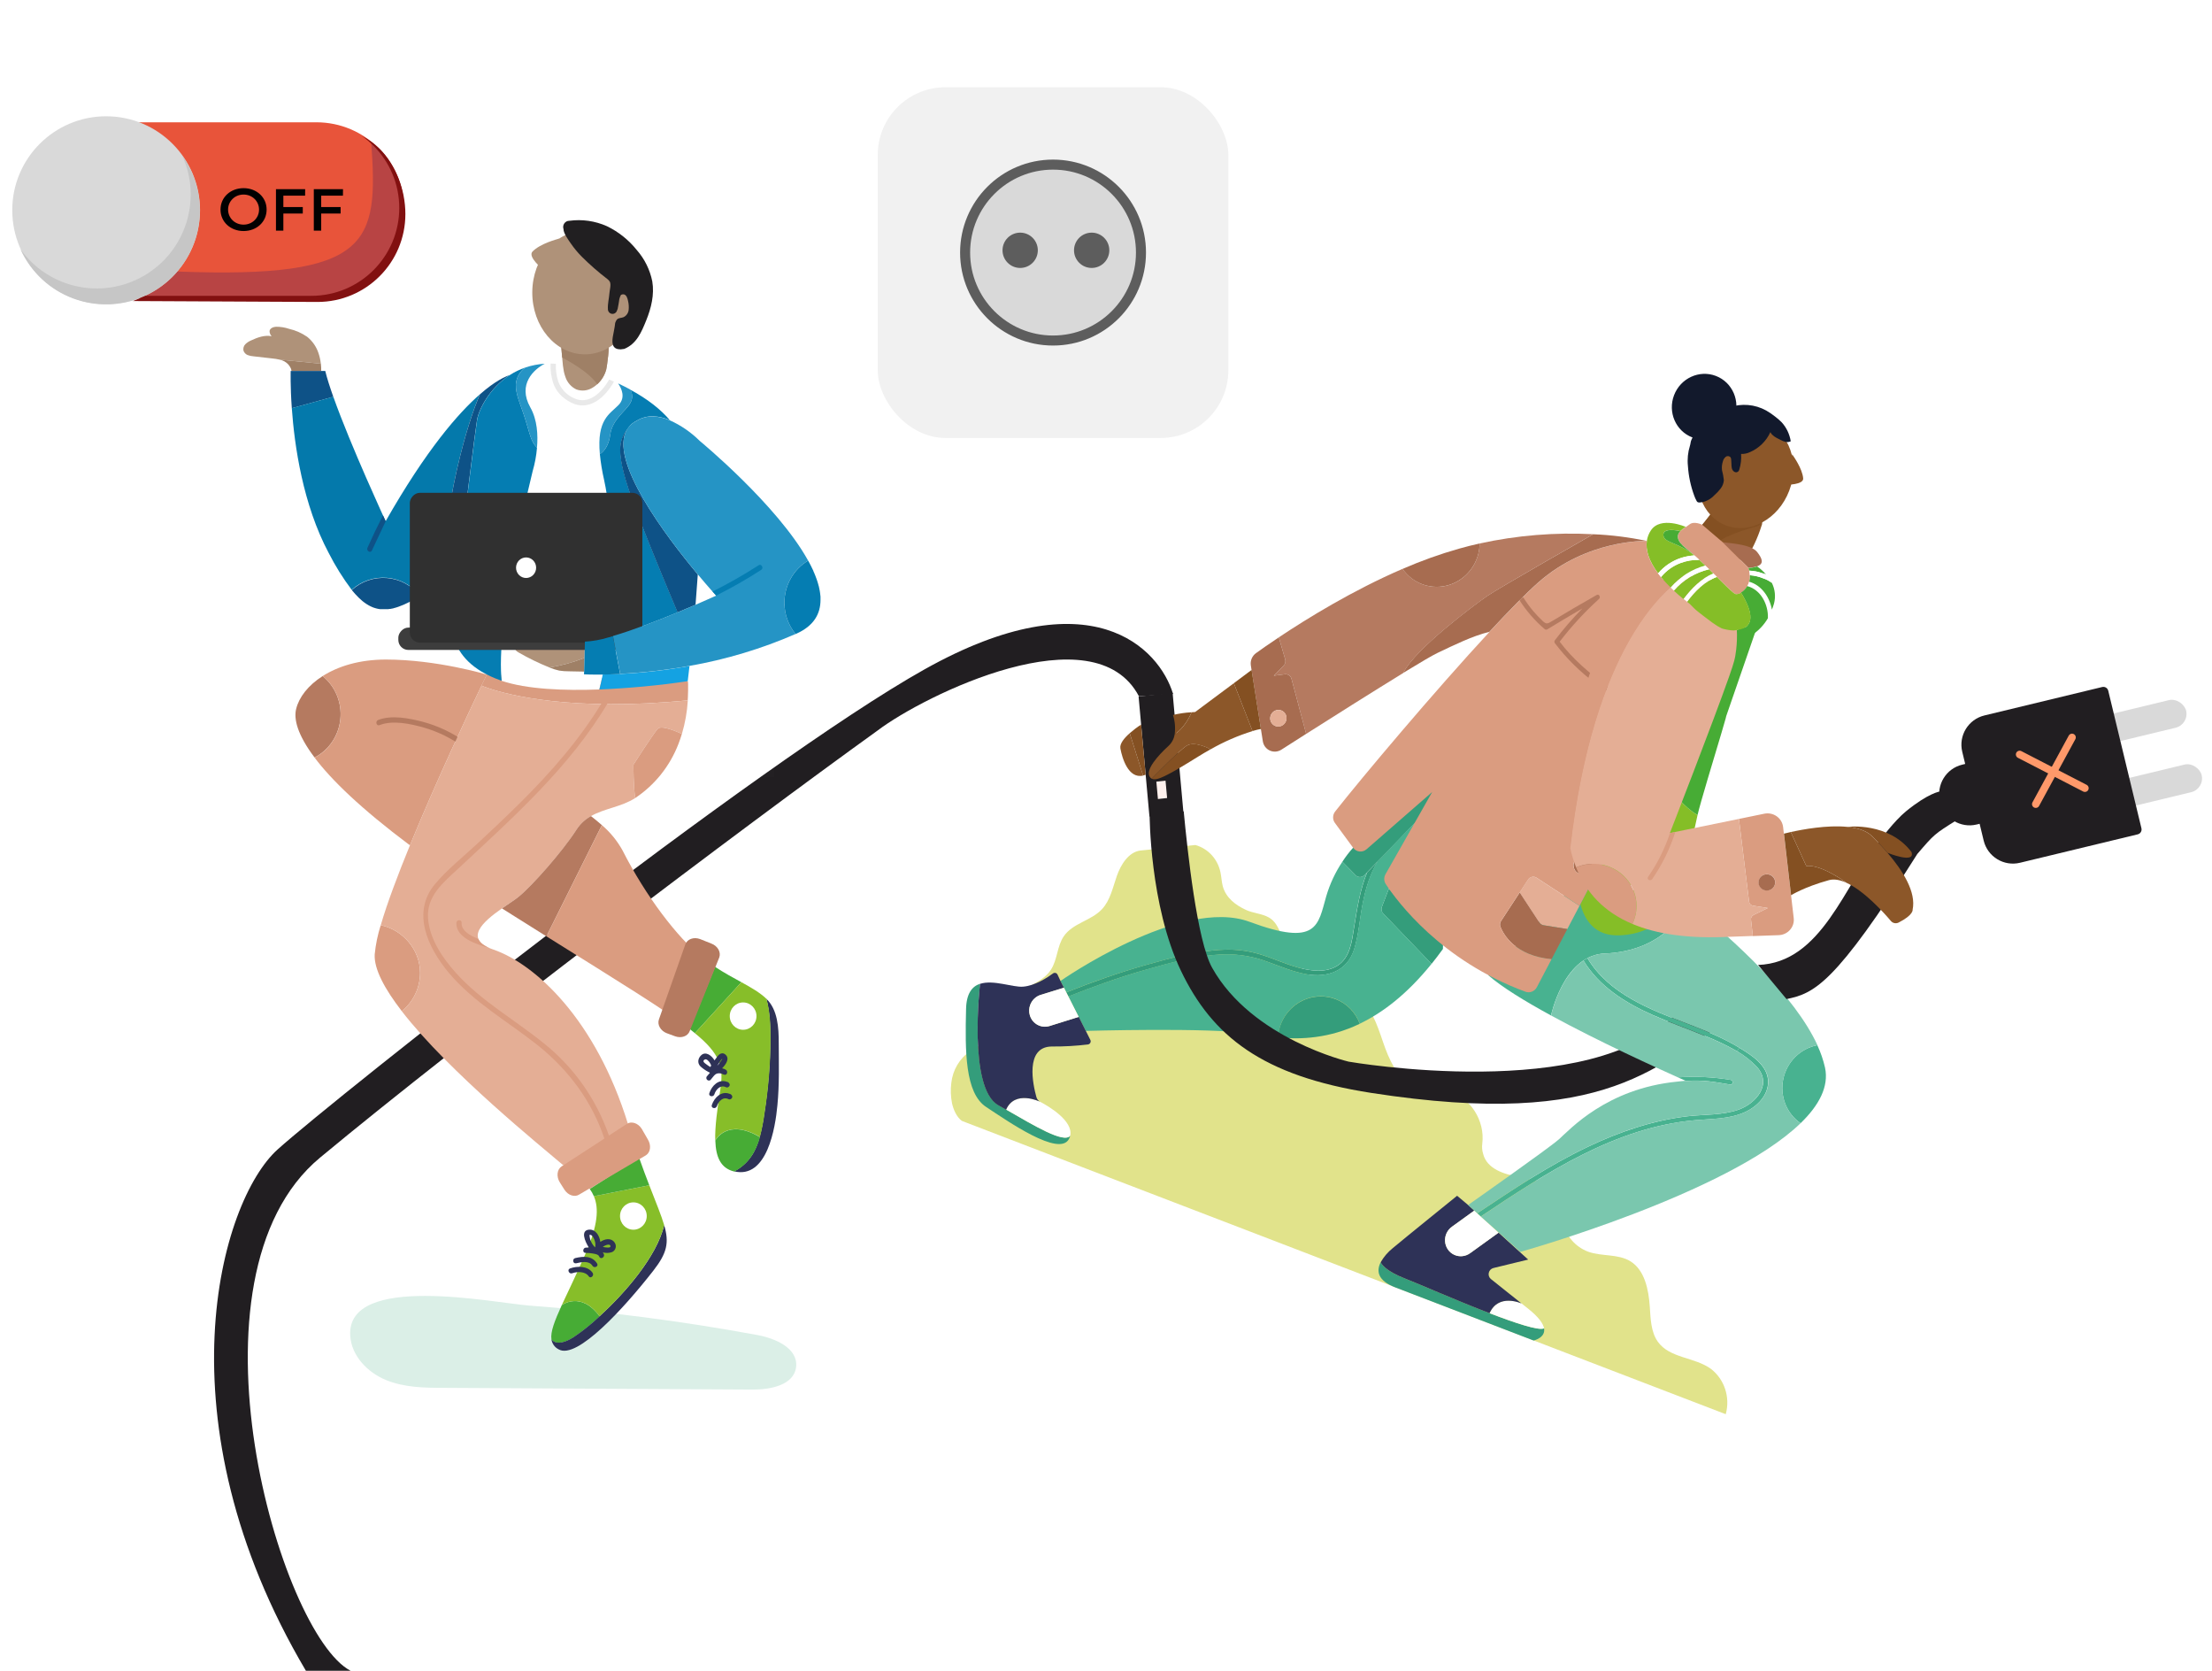 <svg width="882" height="666" viewBox="0 0 882 666" fill="none" xmlns="http://www.w3.org/2000/svg">
<g filter="url(#filter0_d_2961_81)">
<rect x="349.981" y="30.777" width="139.805" height="139.805" rx="27" fill="#F1F1F1"/>
</g>
<circle cx="419.885" cy="100.68" r="35.062" fill="#D9D9D9" stroke="#5D5D5D" stroke-width="4"/>
<circle cx="435.287" cy="99.771" r="7.037" transform="rotate(89.766 435.287 99.771)" fill="#5D5D5D"/>
<circle cx="406.778" cy="99.771" r="7.037" transform="rotate(89.766 406.778 99.771)" fill="#5D5D5D"/>
<path d="M454.653 339.037C450.021 339.686 446.94 344.556 445.324 349.161C443.707 353.767 442.708 358.867 439.419 362.386C435.092 367.056 427.722 367.946 424.14 373.253C421.466 377.194 421.647 382.562 419.036 386.548C416.139 391.044 410.646 392.623 406.25 395.552C402.047 398.39 398.837 402.519 397.096 407.323C396.328 409.456 395.83 411.753 394.493 413.554C392.592 416.139 389.427 417.227 386.808 419C382.624 421.908 379.887 426.526 379.328 431.621C378.983 434.33 379.073 437.071 379.595 439.738C380.159 442.319 381.41 445.216 383.509 446.797L688.118 563.725C689.963 556.972 687.614 549.817 682.179 545.633C675.657 540.92 665.754 541.466 661.031 534.83C658.269 530.95 658.153 525.701 657.824 520.823C657.354 513.92 655.75 506.26 650.111 502.774C645.214 499.747 638.765 500.897 633.323 498.973C628.15 497.061 624.312 492.614 623.112 487.142C622.388 483.766 622.658 479.986 621.167 476.873C618.517 471.332 611.642 470.119 605.713 469.123C599.784 468.128 592.894 465.979 591.38 459.955C590.967 458.636 590.849 457.236 591.035 455.856C592.189 446.694 586.236 437.396 577.784 435.133C573.163 433.886 568.079 434.506 563.665 432.667C557.092 429.876 553.848 422.361 551.467 415.385C549.086 408.408 546.604 400.773 540.597 396.877C537.103 394.616 532.87 393.911 528.971 392.466C523.875 390.497 519.414 387.162 516.057 382.809C513.737 379.704 511.941 376.223 510.742 372.507C509.77 369.779 508.495 367.182 505.978 365.741C503.188 364.144 499.767 364.059 496.856 362.725C492.764 360.865 488.796 357.917 487.546 353.202C487.073 351.41 487.037 349.506 486.634 347.688C485.551 342.452 481.722 338.286 476.662 336.837" fill="#E1E38B"/>
<path d="M683.278 203.324C680.954 206.614 678.406 209.736 675.653 212.666C681.012 218.225 688.447 221.11 695.607 223.817C698.52 219.413 700.804 214.617 702.387 209.574C702.728 208.852 702.729 208.016 702.39 207.304L683.278 203.324Z" fill="#8C5729"/>
<path d="M702.532 207.461L702.452 207.327L683.278 203.324C680.954 206.614 678.406 209.736 675.653 212.666C677.697 214.745 680.01 216.532 682.529 217.981C684.301 216.397 686.278 215.07 688.404 214.039C692.112 212.364 695.952 211.021 699.881 210.027C700.411 209.908 700.919 209.702 701.387 209.418C702.022 208.956 702.438 208.245 702.532 207.461Z" fill="#845022"/>
<path d="M714.585 181.08C715.091 181.842 718.633 186.714 718.986 190.66C719.243 193.279 712.251 193.239 712.251 193.239L714.585 181.08Z" fill="#8C5729"/>
<ellipse cx="18.628" cy="21.868" rx="18.628" ry="21.868" transform="matrix(-0.934 -0.358 -0.358 0.934 721.229 175.248)" fill="#8C5729"/>
<path d="M673.835 177.689C673.02 180.293 672.745 183.033 673.029 185.734C673.295 189.798 674.143 193.79 675.547 197.587C675.805 198.319 676.125 199.026 676.504 199.699C676.591 199.861 676.708 200.003 676.847 200.12C677.038 200.23 677.254 200.292 677.475 200.299C678.302 200.286 679.124 200.13 679.904 199.838C681.321 199.334 682.598 198.483 683.622 197.361C684.527 196.571 685.353 195.691 686.084 194.733C686.826 193.776 687.27 192.618 687.36 191.411C687.221 190.068 686.975 188.74 686.622 187.441C686.471 186.246 686.593 185.028 686.979 183.88C687.147 183.165 687.556 182.529 688.133 182.082C688.746 181.631 689.591 181.742 690.056 182.335C690.203 182.62 690.282 182.937 690.286 183.26C690.337 183.786 690.363 184.322 690.379 184.834C690.369 185.445 690.423 186.054 690.54 186.652C690.675 187.246 691.038 187.757 691.549 188.072C692.078 188.399 692.765 188.301 693.195 187.836C693.343 187.639 693.453 187.415 693.519 187.176C694.137 185.156 694.38 183.043 694.235 180.944C695.443 181.004 696.651 180.758 697.751 180.228C701.347 178.698 704.262 175.851 705.91 172.258C706.132 172.754 706.474 173.184 706.905 173.507C707.326 173.902 707.799 174.237 708.311 174.501C708.887 174.815 709.466 175.12 710.062 175.411C710.671 175.738 711.318 175.986 711.989 176.151C712.675 176.303 713.395 176.216 714.033 175.903C713.583 173.052 712.318 170.412 710.395 168.309C709.566 167.48 708.68 166.711 707.743 166.01C706.634 165.129 705.461 164.333 704.234 163.631C699.735 161.144 694.392 160.695 689.492 162.392C683.041 164.677 677.201 168.973 674.426 175.333C674.079 175.975 674.087 176.98 673.835 177.689Z" fill="#12192C"/>
<ellipse cx="12.83" cy="13.123" rx="12.83" ry="13.123" transform="matrix(-0.934 -0.358 -0.358 0.934 696.173 154.447)" fill="#12192C"/>
<path d="M615.667 529.504C616.346 533.287 611.504 534.351 611.504 534.351L556.349 513.179C549.194 510.432 548.785 506.578 550.523 503.155C550.728 503.647 552.237 506.581 560.449 509.733C565.483 511.666 580.686 518.359 593.933 523.465C604.33 527.445 613.48 530.493 615.667 529.504Z" fill="#349D7B"/>
<path d="M672.868 359.815C672.705 360.238 665.906 379.399 638.811 380.143C623.231 381.743 618.445 404.786 618.445 404.786C607.941 399.06 598.605 393.338 593.332 388.66L642.352 337.246C642.352 337.246 656.262 346.439 672.898 359.868L672.868 359.815Z" fill="#48B290"/>
<path d="M609.21 521.568C613.602 525.041 615.322 527.612 615.667 529.5C613.48 530.489 604.33 527.441 593.963 523.461C597.495 515.522 606.403 519.437 606.695 519.57L609.21 521.568Z" fill="white"/>
<path d="M606.668 519.57C606.368 519.456 597.481 515.486 593.935 523.462C580.681 518.374 565.485 511.663 560.451 509.73C552.266 506.588 550.73 503.644 550.525 503.152C551.757 500.996 553.381 499.095 555.31 497.553C559.67 493.877 580.997 476.646 580.997 476.646L585.396 480.338L587.845 482.559L578.974 488.965C577.076 490.303 576.016 492.564 576.199 494.885C576.381 497.206 577.776 499.23 579.854 500.185C581.931 501.14 584.369 500.878 586.239 499.5L597.533 491.36L609.33 502.085L595.476 505.452C594.562 505.679 593.847 506.412 593.631 507.342C593.415 508.273 593.737 509.239 594.461 509.834C597.076 511.912 601.063 515.126 606.668 519.57Z" fill="#2E3257"/>
<path d="M597.532 491.36L586.238 499.501C584.368 500.879 581.93 501.14 579.852 500.185C577.775 499.23 576.379 497.206 576.197 494.885C576.015 492.564 577.075 490.303 578.972 488.966L587.844 482.559L597.532 491.36Z" fill="white"/>
<path d="M575.433 372.624L575.345 378.271C573.833 380.369 572.322 382.35 570.812 384.215L551.512 364.124C550.847 363.435 550.645 362.408 550.995 361.498L553.76 354.297L575.433 372.624Z" fill="#349D7B"/>
<path d="M672.295 430.887L669.048 429.455C676.085 428.962 683.142 429.301 690.078 430.463C691.238 430.651 691.046 432.519 689.889 432.322C683.067 431.181 679.212 430.413 672.268 430.877" fill="#48B290"/>
<path d="M695.514 443.428C689.346 446.131 682.495 445.96 675.965 446.53C644.219 449.289 616.552 467.463 590.464 484.89L589.055 483.616C603.298 474.108 617.579 464.552 633.039 457.184C645.704 451.129 659.18 446.563 673.082 444.939C679.681 444.187 686.625 444.591 693.017 442.408C700.289 439.932 706.856 432.083 700.396 425.131C698.103 422.745 695.49 420.699 692.632 419.053L693.471 417.629L694.109 418.019C698.639 420.791 704.673 424.697 704.979 430.764C705.281 436.632 700.441 441.271 695.514 443.428Z" fill="#48B290"/>
<path d="M727.696 425.558C729.318 433.09 725.346 440.572 717.956 447.722C712.319 443.86 709.593 436.878 711.057 430.057C712.521 423.236 717.885 417.931 724.628 416.635C725.963 419.484 726.992 422.476 727.696 425.558Z" fill="#48B290"/>
<path d="M543.35 360.269C542.173 366.23 541.793 372.508 539.987 378.343C537.278 387.083 529.365 389.809 521.107 388.384C515.702 387.445 510.666 385.254 505.527 383.436C499.984 381.326 494.082 380.305 488.133 380.426C477.38 380.791 466.496 383.812 456.188 386.754C445.88 389.696 435.911 393.306 426.013 397.231L425.165 395.573C435.626 391.419 446.148 387.682 456.965 384.625C467.014 381.78 477.535 378.94 488.02 378.565C492.704 378.374 497.378 378.941 501.865 380.244C507.227 381.796 512.268 384.237 517.656 385.696C522.626 387.057 528.546 387.893 533.237 384.985C538.435 381.754 539.105 374.957 539.965 369.431C541.16 362.082 542.307 354.57 545.142 347.737L549.348 343.382C546.22 348.532 544.525 354.316 543.35 360.269Z" fill="#349D7B"/>
<path d="M576.357 315.425L575.432 372.628L553.773 354.265L551.009 361.466C550.659 362.376 550.861 363.403 551.526 364.091L570.825 384.182C561.031 396.307 551.332 403.687 542.192 408.058C539.759 401.439 533.538 397.093 526.554 397.135C519.569 397.176 513.269 401.596 510.716 408.245C510.063 409.945 509.676 411.734 509.569 413.548C505.266 413.156 501.441 412.493 498.191 411.989C482.14 409.505 432.958 410.941 432.958 410.941L430.075 405.3L425.964 397.174C435.871 393.251 445.91 389.669 456.132 386.714C466.354 383.76 477.338 380.716 488.077 380.387C494.026 380.265 499.927 381.287 505.471 383.397C510.603 385.233 515.639 387.424 521.051 388.345C529.309 389.77 537.222 387.044 539.931 378.303C541.736 372.469 542.117 366.191 543.294 360.229C544.472 354.268 546.164 348.493 549.257 343.329L576.357 315.425Z" fill="#48B290"/>
<path d="M532.543 398.26C537.008 399.969 540.513 403.547 542.178 408.093C529.969 413.962 518.699 414.386 509.549 413.601C509.868 408.115 512.747 403.077 517.294 400.046C521.841 397.015 527.507 396.358 532.536 398.278L532.543 398.26Z" fill="#349D7B"/>
<path d="M539.929 369.419C539.035 374.932 538.4 381.742 533.202 384.972C528.51 387.881 522.591 387.045 517.62 385.684C512.239 384.207 507.192 381.784 501.83 380.232C497.353 378.937 492.692 378.375 488.019 378.566C477.57 378.955 467.053 381.785 457 384.64C446.148 387.683 435.625 391.421 425.165 395.575L424.217 393.703L422.854 391.021C422.854 391.021 470.977 357.358 498.225 367.446C525.474 377.534 525.49 368.813 528.834 357.207C530.271 352.339 532.434 347.714 535.248 343.496L540.541 348.884C540.999 349.353 541.626 349.612 542.281 349.603C542.936 349.595 543.564 349.318 544.023 348.837L545.107 347.724C542.271 354.558 541.125 362.07 539.929 369.419Z" fill="#48B290"/>
<path d="M483.324 385.776C477.297 375.012 473.499 339.294 471.987 323.422L458.383 324.556C458.383 324.556 458.384 360.834 470.854 386.909C483.324 412.984 503.232 428.914 546.812 435.658C642.043 450.397 660.938 424.321 693.059 403.915H668.118C635.467 440.193 537.742 423.188 537.742 423.188C537.742 423.188 499.196 414.118 483.324 385.776Z" fill="#211E21"/>
<path d="M576.47 308.372L576.358 315.424L544.023 348.838C543.564 349.319 542.936 349.595 542.281 349.604C541.626 349.613 540.999 349.354 540.541 348.885L535.249 343.497C536.522 341.519 537.956 339.651 539.533 337.912L576.47 308.372Z" fill="#349D7B"/>
<path d="M672.794 408.1C679.887 410.823 686.983 413.671 693.505 417.62L692.666 419.043C688.448 416.651 684.066 414.565 679.552 412.801C672.675 409.934 665.613 407.523 658.795 404.503C648.012 399.713 637.606 393.178 631.367 382.861C631.881 382.521 632.399 382.225 632.954 381.911C641.528 396.243 657.99 402.418 672.794 408.1Z" fill="#48B290"/>
<path d="M711.841 427.454C708.981 434.905 711.514 443.301 717.956 447.721C688.737 475.989 606.217 499.009 606.217 499.009L597.615 491.297L590.446 484.93C616.551 467.458 644.218 449.284 676.009 446.512C682.547 445.923 689.391 446.113 695.558 443.409C700.486 441.252 705.326 436.614 705.05 430.755C704.752 424.692 698.696 420.818 694.18 418.01L693.542 417.621C686.985 413.658 679.921 410.833 672.83 408.101C658.027 402.418 641.572 396.226 632.99 381.911C634.825 380.944 636.819 380.339 638.865 380.128C665.951 379.382 672.76 360.224 672.922 359.801C692.46 375.563 715.746 397.184 724.679 416.632C718.865 417.733 713.995 421.838 711.841 427.454Z" fill="#7AC7AE"/>
<path d="M700.378 425.123C706.802 432.061 700.27 439.923 692.999 442.399C686.607 444.583 679.663 444.179 673.063 444.93C659.163 446.524 645.676 451.117 633.02 457.176C617.586 464.554 603.297 474.106 589.037 483.608L587.85 482.543L585.376 480.333C585.376 480.333 617.023 458.13 621.577 454.157C625.906 450.324 640.573 433.925 668.717 431.157C668.956 431.166 672.251 430.686 672.294 430.888C679.201 430.441 683.067 431.181 689.915 432.333C691.072 432.53 691.264 430.662 690.104 430.474C683.168 429.312 676.111 428.973 669.073 429.466C660.713 425.73 637.7 415.285 618.481 404.799C618.481 404.799 621.687 389.37 631.381 382.898C637.62 393.214 648.026 399.75 658.81 404.54C665.628 407.56 672.689 409.971 679.566 412.838C684.08 414.602 688.462 416.688 692.68 419.08C695.512 420.721 698.103 422.754 700.378 425.123Z" fill="#7AC7AE"/>
<path d="M426.732 452.731C426.635 453.156 426.478 453.565 426.266 453.946C422.487 461.45 401.662 446.805 393.209 441.257C384.757 435.709 384.797 419.004 385.203 402.19C385.355 395.928 387.657 393.166 390.801 392.131C390.801 392.131 385.883 433.694 398.058 440.515L401.183 442.293C412.35 448.687 424.139 455.856 426.732 452.731Z" fill="#349D7B"/>
<path d="M426.732 452.734C424.135 455.868 412.35 448.69 401.182 442.296C404.682 434.283 414.696 439.159 414.696 439.159C418.096 440.929 428.059 446.83 426.732 452.734Z" fill="white"/>
<path d="M434.758 414.513C434.94 414.872 434.938 415.3 434.752 415.662C434.567 416.024 434.222 416.275 433.827 416.335C429.027 416.919 424.201 417.192 419.377 417.15C408.491 417.258 411.945 432.619 413.234 437.256C413.44 438.071 413.969 438.76 414.695 439.159C414.695 439.159 404.682 434.283 401.164 442.341L398.04 440.564C385.865 433.742 390.783 392.18 390.783 392.18C396.087 390.436 403.833 393.616 407.891 393.304C412.717 392.936 417.645 389.674 419.847 388.041C420.146 387.815 420.528 387.737 420.885 387.83C421.242 387.923 421.536 388.176 421.684 388.518L422.867 391.038L424.231 393.72L414.967 396.599C413.075 397.182 411.54 398.617 410.809 400.487C410.292 401.826 410.229 403.296 410.629 404.663C411.615 408.084 415.152 410.006 418.534 408.957L430.133 405.333L434.758 414.513Z" fill="#2E3257"/>
<path d="M424.217 393.705L430.123 405.36L418.523 408.984C415.142 410.033 411.605 408.111 410.619 404.69C410.216 403.314 410.283 401.833 410.809 400.487C411.529 398.601 413.064 397.149 414.963 396.556L424.217 393.705Z" fill="white"/>
<path d="M629.783 361.101L624.945 370.336L615.432 368.812C614.774 368.697 614.192 368.317 613.817 367.758L605.931 355.736L609.26 350.641C610.007 349.485 611.522 349.144 612.653 349.878L629.783 361.101Z" fill="#E4AE95"/>
<path d="M624.944 370.336L618.706 382.245L618.665 382.353C604.24 380.999 599.553 372.663 598.269 369.433C597.974 368.677 598.066 367.816 598.516 367.131L605.965 355.749L613.851 367.771C614.226 368.33 614.808 368.71 615.466 368.825L624.944 370.336Z" fill="#A76C50"/>
<path d="M700.648 220.052C697.902 216.55 687.292 216.464 686.837 216.072L696.58 225.782L697.163 226.367C698.333 226.31 699.493 226.099 700.615 225.74C703.427 224.754 702.752 222.75 700.648 220.052Z" fill="#A76C50"/>
<path d="M697.191 226.399L696.608 225.813L686.865 216.104L678.76 209.202C678.76 209.202 675.47 207.516 673.59 209.097C673.147 209.445 672.686 209.768 672.209 210.065C671.419 210.533 670.685 211.093 670.023 211.735C668.584 213.248 668.207 215.438 672.51 218.804C673.582 219.639 674.709 220.598 675.862 221.619L676.134 221.858C676.386 222.068 676.632 222.297 676.883 222.538C676.997 222.582 677.077 222.716 677.174 222.805C682.633 227.813 688.348 233.942 690.964 236.071C691.312 236.396 691.717 236.653 692.158 236.829C692.904 236.871 693.647 236.658 694.268 236.224C696.395 234.944 698.893 231.699 697.191 226.399Z" fill="#DA9C80"/>
<path d="M670.212 353.765C667.517 361.891 661.477 372.1 645.97 372.83C635.913 373.328 631.81 366.682 630.171 360.403L635.77 349.735C646.288 355.415 658.575 356.852 670.212 353.765V353.765Z" fill="#85BE27"/>
<path d="M671.499 349.043C671.317 349.861 671.092 350.736 670.829 351.657C659.33 355.031 647.06 353.75 636.606 348.084L639.447 342.657C644.593 345.666 650.621 346.43 656.605 346.517C661.859 346.695 667.126 346.328 672.323 345.424C672.004 346.861 671.717 348.135 671.499 349.043Z" fill="#85BE27"/>
<path d="M673.866 338.509C673.476 340.291 673.108 341.957 672.761 343.466C667.49 344.458 662.136 344.855 656.797 344.65C651.051 344.572 645.261 343.899 640.324 341.002L643.191 335.534C652.852 339.606 663.531 340.642 673.866 338.509Z" fill="#85BE27"/>
<path d="M676.876 324.887C676.027 328.754 675.127 332.808 674.313 336.534C664.141 338.778 653.585 337.848 644.035 333.865L660.043 303.315C660.043 303.315 665.924 318.379 676.876 324.887Z" fill="#85BE27"/>
<path d="M706.521 242.998C706.088 244.187 705.552 245.336 704.92 246.432C705.158 240.998 702.091 235.018 696.709 233.624C697.038 233.068 697.288 232.468 697.453 231.844C702.338 233.244 705.585 237.939 706.521 242.998Z" fill="white"/>
<path d="M706.521 243C705.611 237.952 702.356 233.253 697.478 231.886C697.714 231.048 697.819 230.178 697.79 229.31C699.63 229.44 701.433 229.863 703.134 230.567C704.346 230.962 705.481 231.561 706.492 232.341C707.774 234.878 708.082 237.821 707.359 240.606C707.122 241.418 706.842 242.217 706.521 243Z" fill="#47AC35"/>
<path d="M704.919 246.437C703.405 249.053 701.315 251.282 698.816 252.945C697.67 251.906 696.667 250.994 695.81 250.252C696.086 250.007 696.348 249.746 696.596 249.521C698.233 247.888 699.219 244.476 694.177 236.199C695.218 235.579 696.084 234.693 696.688 233.631C702.094 235.014 705.157 241.003 704.919 246.437Z" fill="#47AC35"/>
<path d="M644.061 333.872C653.611 337.855 664.167 338.785 674.34 336.541C674.182 337.213 674.041 337.872 673.894 338.518C663.559 340.65 652.88 339.614 643.218 335.542L644.061 333.872Z" fill="white"/>
<path d="M702.727 228.524C701.041 227.909 699.268 227.559 697.47 227.487C697.398 227.15 697.294 226.789 697.181 226.426C698.351 226.369 699.511 226.158 700.633 225.799C701.953 226.704 703.148 227.785 704.186 229.012C703.733 228.796 703.242 228.629 702.727 228.524Z" fill="#47AC35"/>
<path d="M697.494 227.453C699.292 227.525 701.065 227.875 702.751 228.49C703.252 228.631 703.743 228.799 704.219 228.981C705.092 229.993 705.836 231.114 706.431 232.319C705.42 231.54 704.285 230.94 703.073 230.545C701.372 229.842 699.568 229.418 697.729 229.289C697.704 228.67 697.626 228.056 697.494 227.453H697.494Z" fill="white"/>
<path d="M670.212 353.764C658.575 356.851 646.288 355.414 635.77 349.734L636.624 348.089C647.077 353.755 659.348 355.037 670.847 351.663C670.651 352.331 670.429 353.041 670.212 353.764Z" fill="white"/>
<path d="M672.323 345.426C667.126 346.33 661.86 346.696 656.606 346.519C650.586 346.418 644.597 345.658 639.447 342.659L640.325 341.002C645.26 343.93 651.069 344.579 656.798 344.651C662.137 344.856 667.491 344.459 672.762 343.467C672.61 344.152 672.469 344.81 672.323 345.426Z" fill="white"/>
<path d="M675.587 221.389C673.854 221.507 672.136 221.825 670.468 222.336C666.857 223.471 663.622 225.621 661.14 228.537C657.312 223.411 656.149 219.102 656.654 215.629C656.867 214.125 657.419 212.686 658.267 211.425C662.152 205.594 672.173 210.029 672.173 210.029C671.383 210.497 670.649 211.058 669.987 211.7C669.987 211.7 662.973 209.978 663.24 213.334C663.483 216.464 669.147 216.097 675.587 221.389Z" fill="#85BE27"/>
<path d="M672.475 218.791C673.548 219.626 674.674 220.586 675.827 221.606C669.315 216.081 663.486 216.508 663.242 213.357C662.975 210.001 669.988 211.722 669.988 211.722C668.542 213.254 668.173 215.425 672.475 218.791Z" fill="#47AC35"/>
<path d="M680.696 307.462C699.05 252.446 678.914 315.629 676.875 324.885C665.923 318.378 660.069 303.324 660.069 303.324L679.903 253.11C684.516 258.402 694.789 246.523 700.249 250.905L680.696 307.462Z" fill="#47AC35"/>
<path d="M633.679 342.219C633.323 341.849 632.892 341.564 632.415 341.382C630.539 340.662 628.42 341.634 627.684 343.553C626.947 345.472 627.871 347.611 629.747 348.331L630.002 348.429C631.598 348.9 633.32 348.206 634.187 346.743C635.053 345.281 634.843 343.422 633.676 342.228L633.679 342.219Z" fill="#A76C50"/>
<path d="M665.649 292.68L665.559 292.914C665.037 292.301 664.524 291.691 664.041 291.082L665.649 292.68Z" fill="#DA9C80"/>
<path d="M663.971 291.108C651.066 275.114 651.04 262.318 655.11 253.004C655.414 252.212 655.82 251.47 656.22 250.745C656.22 250.745 642.766 265.039 658.558 300.184C659.025 301.231 659.518 302.288 660.034 303.364L665.498 292.944C665.011 292.292 664.498 291.682 663.971 291.108Z" fill="#B57A60"/>
<path d="M652.16 301.515C654.035 302.235 654.959 304.372 654.224 306.291C653.49 308.209 651.374 309.183 649.498 308.466C647.622 307.75 646.694 305.614 647.425 303.695C647.777 302.771 648.474 302.021 649.363 301.613C650.251 301.204 651.257 301.169 652.16 301.515V301.515Z" fill="#A76C50"/>
<path d="M645.173 322.814C644.765 321.024 643.127 319.825 641.319 319.993C639.511 320.162 638.075 321.646 637.94 323.487C637.806 325.328 639.013 326.973 640.78 327.357C642.548 327.741 644.346 326.75 645.012 325.024C645.286 324.318 645.343 323.547 645.173 322.814Z" fill="#A76C50"/>
<path fill-rule="evenodd" clip-rule="evenodd" d="M656.256 250.708C656.256 250.708 642.802 265.001 658.594 300.147C658.716 300.408 658.836 300.668 658.956 300.927C659.322 301.72 659.685 302.507 660.084 303.29L630.168 360.364L629.797 361.068L612.687 349.873C611.556 349.139 610.04 349.48 609.294 350.636L605.965 355.731L598.515 367.114C598.066 367.798 597.973 368.659 598.268 369.415C599.553 372.645 604.239 380.981 618.664 382.336L612.799 393.511C611.928 395.175 609.993 395.949 608.266 395.324C574.572 382.927 557.114 359.329 552.558 352.416C551.785 351.244 551.741 349.717 552.444 348.478L571.058 315.716L544.894 338.526C544.116 339.204 543.102 339.528 542.093 339.423C541.083 339.317 540.168 338.79 539.564 337.968L532.271 328.031C531.277 326.679 531.321 324.8 532.378 323.466C542.811 310.202 571.859 275.672 593.906 251.881C601.718 243.447 608.659 236.361 613.575 232.052C632.853 215.153 655.711 215.627 656.636 215.646L656.638 215.646C655.785 221.577 659.768 229.985 673.696 240.681C667.999 240.24 662.412 241.668 658.633 246.91C657.758 248.121 656.964 249.39 656.256 250.708ZM629.715 348.316L629.97 348.414L629.974 348.405C631.569 348.875 633.292 348.181 634.158 346.719C635.024 345.256 634.814 343.397 633.647 342.203C633.291 341.834 632.86 341.548 632.383 341.367C630.506 340.646 628.388 341.618 627.652 343.537C626.915 345.456 627.839 347.596 629.715 348.316ZM642.523 327.284C641.086 327.672 639.575 327.143 638.696 325.945C637.818 324.746 637.747 323.116 638.516 321.818C639.286 320.519 640.744 319.811 642.206 320.025C643.669 320.238 644.846 321.331 645.186 322.791C645.634 324.758 644.452 326.752 642.523 327.284ZM647.188 305.087C647.215 306.588 648.129 307.911 649.504 308.439L649.493 308.466C650.397 308.816 651.407 308.781 652.296 308.37C653.186 307.959 653.883 307.206 654.231 306.278C654.775 304.873 654.437 303.286 653.375 302.258C652.313 301.231 650.737 300.964 649.383 301.584C648.028 302.203 647.162 303.586 647.188 305.087Z" fill="#DA9C80"/>
<path d="M605.917 239.313C608.682 243.621 612.056 247.488 615.931 250.79C616.206 251.007 616.577 251.05 616.898 250.903C621.558 248.057 626.248 245.265 630.968 242.526C627.034 246.514 623.361 250.759 619.972 255.232C619.729 255.577 619.732 256.038 619.979 256.371C624.605 262.456 630.051 267.845 636.159 272.383C639.275 274.788 642.383 277.055 645.523 279.345C647.103 280.489 648.679 281.644 650.251 282.812C650.683 283.133 652.021 283.936 653.127 284.763C652.884 283.844 652.664 282.943 652.476 282.066C652.056 281.791 651.668 281.539 651.346 281.301C647.812 278.643 644.207 276.092 640.657 273.449C633.74 268.294 627.111 262.755 621.891 255.783C626.608 249.632 631.864 243.927 637.593 238.738C638.333 238.072 637.618 236.62 636.65 237.168C630.629 240.578 624.655 244.075 618.728 247.66C617.082 248.66 616.576 248.899 615.149 247.567C613.804 246.307 612.53 244.97 611.335 243.562C609.864 241.814 608.521 239.959 607.316 238.012C606.807 238.415 606.366 238.855 605.917 239.313Z" fill="#B57A60"/>
<path d="M656.593 215.625C655.712 215.607 632.827 215.116 613.53 232.031C608.614 236.34 601.673 243.426 593.861 251.86C587.181 253.479 579.792 257.128 573.224 260.246C571.139 261.232 566.035 264.241 559.518 268.225C564.199 258.661 588.284 240.796 593.025 237.545C597.767 234.294 635.263 212.952 635.263 212.952C642.441 213.251 649.575 214.145 656.593 215.625Z" fill="#A76C50"/>
<path d="M635.263 212.949C635.263 212.949 597.777 234.315 593.053 237.573C588.329 240.831 564.232 258.702 559.546 268.253C548.158 275.243 532.498 285.106 520.797 292.543L514.956 270.564C514.642 269.376 513.517 268.615 512.311 268.774L507.914 269.338L511.831 265.316C512.471 264.659 512.71 263.703 512.452 262.828L509.9 254.061C521.165 246.549 539.419 235.296 559.269 226.753C562.812 231.901 568.887 234.601 575.069 233.775C581.251 232.949 586.533 228.731 588.806 222.805C589.564 220.834 589.963 218.743 589.982 216.637C604.879 213.378 620.106 212.138 635.263 212.949Z" fill="#B57A60"/>
<path d="M589.982 216.64C589.934 222.284 587.16 227.585 582.564 230.819C577.967 234.052 572.134 234.804 566.965 232.83C563.849 231.646 561.167 229.537 559.262 226.774C566.582 223.58 574.096 220.885 581.756 218.709C584.529 217.921 587.271 217.232 589.982 216.64Z" fill="#A76C50"/>
<path fill-rule="evenodd" clip-rule="evenodd" d="M520.804 292.53L514.955 270.569C514.642 269.381 513.516 268.62 512.31 268.779L507.913 269.343L511.83 265.321C512.471 264.665 512.71 263.709 512.452 262.833L509.9 254.066C505.91 256.727 502.796 258.92 500.802 260.354C499.253 261.471 498.457 263.381 498.753 265.269L503.533 295.485C503.791 297.123 504.837 298.511 506.323 299.183C507.81 299.855 509.539 299.723 510.933 298.831L520.804 292.53ZM510.907 283.196C512.579 283.838 513.402 285.745 512.745 287.455C512.43 288.276 511.809 288.941 511.018 289.304C510.227 289.667 509.332 289.697 508.529 289.389C506.857 288.747 506.034 286.841 506.69 285.13C507.347 283.42 509.234 282.554 510.907 283.196Z" fill="#A76C50"/>
<path d="M510.902 283.203C512.134 283.663 512.96 284.839 512.992 286.179C513.024 287.519 512.257 288.759 511.049 289.317C509.842 289.875 508.433 289.642 507.484 288.726C506.534 287.81 506.231 286.393 506.716 285.138C507.372 283.444 509.238 282.581 510.902 283.203Z" fill="#E4AE95"/>
<path d="M467.562 276.158L471.89 324.035L458.323 325.509L453.995 277.633L467.562 276.158Z" fill="#211E21"/>
<path d="M464.738 311.176L465.365 318.107L461.702 318.505L461.076 311.574L464.738 311.176Z" fill="#FFF1ED"/>
<path d="M701.006 384.644C726.401 383.737 735.395 352.9 749.755 334.761C749.755 334.761 755.348 327.195 759.958 323.424C769.028 316.007 773.563 315.488 773.563 315.488L780.354 326.825C771.284 332.494 771.284 332.494 764.482 340.43C731.605 392.58 723.302 395.981 712.343 398.249L701.006 384.644Z" fill="#211E21"/>
<path fill-rule="evenodd" clip-rule="evenodd" d="M713.744 370.651C714.885 369.356 715.419 367.653 715.217 365.957L710.977 329.637C710.777 327.932 709.854 326.388 708.431 325.382C707.009 324.377 705.219 324.003 703.499 324.352L693.374 326.432C693.374 326.441 696.629 353.06 697.421 359.437C697.516 360.25 698.155 360.899 698.981 361.024L704.899 361.95L699.207 364.723C698.489 365.069 698.076 365.824 698.182 366.599L698.912 373.129L709.213 372.769C710.959 372.714 712.602 371.946 713.744 370.651ZM707.847 351.592C707.909 353.377 706.48 354.876 704.655 354.939C703.778 354.97 702.926 354.659 702.285 354.074C701.644 353.49 701.267 352.68 701.237 351.823C701.174 350.039 702.604 348.54 704.429 348.476C706.254 348.413 707.785 349.808 707.847 351.592Z" fill="#DA9C80"/>
<path d="M652.503 360.601C652.594 363.254 652.041 365.892 650.89 368.298C639.474 363.509 632.381 355.739 628.455 345.792C633.672 343.561 639.677 343.998 644.491 346.959C649.306 349.92 652.305 355.021 652.502 360.582L652.503 360.601Z" fill="#DA9C80"/>
<path d="M707.808 351.596C707.87 352.914 707.108 354.138 705.883 354.692C704.657 355.247 703.212 355.02 702.227 354.12C701.242 353.219 700.915 351.824 701.398 350.592C701.882 349.359 703.08 348.535 704.429 348.507C706.229 348.465 707.731 349.838 707.808 351.596Z" fill="#A76C50"/>
<path d="M690.123 373.399L698.911 373.092L698.182 366.562C698.094 365.8 698.504 365.065 699.208 364.725L704.9 361.951L698.982 361.025C698.156 360.9 697.517 360.251 697.422 359.438C696.63 353.061 693.375 326.442 693.375 326.433L665.843 332.063C665.843 332.063 683.162 287.615 689.419 269.795C689.927 268.334 690.375 267.054 690.723 265.976C691.071 264.898 691.375 263.916 691.518 263.326C691.662 262.736 691.77 262.251 691.893 261.624C692.029 260.837 692.163 259.955 692.274 259.008C692.838 254.149 692.838 247.527 690.893 241.831C689.073 236.415 685.575 231.83 679.273 230.399C677.817 230.067 676.339 229.832 674.849 229.695C674.026 229.611 673.185 229.565 672.336 229.557C672.336 229.557 661.168 234.936 649.509 255.52C640.259 271.879 630.724 297.766 626.134 338.176C626.707 340.757 627.482 343.291 628.453 345.754C635.02 342.934 642.681 344.391 647.676 349.41C652.671 354.429 653.952 361.956 650.89 368.298C660.614 372.392 673.444 374.284 690.123 373.399Z" fill="#E4AE95"/>
<path d="M658.786 350.44C662.777 344.642 665.884 338.309 668.009 331.639L665.892 332.071C663.814 338.272 660.867 344.162 657.135 349.573C656.465 350.558 658.116 351.416 658.786 350.44Z" fill="#DA9C80"/>
<path d="M649.462 255.577C661.121 234.993 672.289 229.613 672.289 229.613C662.126 229.506 650.358 234.529 640.677 252.658L639.787 254.792L639.536 254.801C636.468 261.116 633.969 267.679 632.069 274.418C631.305 277.048 630.569 279.828 629.861 282.758C624.942 303.248 622.571 322.631 626.01 338.235C630.677 297.822 640.259 271.906 649.462 255.577Z" fill="#DA9C80"/>
<path d="M762.17 339.614C763.896 344.534 752.631 339.947 752.631 339.947C750.618 337.565 748.477 335.375 746.456 333.314C744.227 331.09 740.619 330 736.533 329.595C737.071 329.529 753.09 327.687 762.17 339.614Z" fill="#845022"/>
<path d="M714.165 356.855L711.32 332.306C711.32 332.306 712.343 332.035 714.038 331.664L720.222 345.192C726.188 344.483 735.884 351.644 736.19 351.86C733.74 350.747 731.311 350.266 729.237 350.848C719.404 353.559 714.165 356.855 714.165 356.855Z" fill="#845022"/>
<path d="M757.045 367.745C756 368.269 754.725 368.016 753.975 367.135C751.046 363.672 743.338 355.112 736.201 351.871C735.913 351.655 726.199 344.495 720.232 345.203L714.038 331.666C718.701 330.626 728.516 328.802 736.523 329.598C740.608 330.003 744.216 331.094 746.445 333.317C748.446 335.342 750.588 337.568 752.62 339.95C758.816 347.185 764.109 355.641 762.626 362.635C762.636 362.635 763.026 364.697 757.045 367.745Z" fill="#8C5729"/>
<path d="M696.651 249.534C695.392 250.809 692.317 251.259 691.238 251.311C690.158 251.363 686.826 250.729 686.297 250.371C685.625 249.937 684.965 250.001 679.165 245.478C675.482 242.607 676.484 243.423 673.707 240.675L672.68 239.878C675.891 235.616 679.639 231.746 684.558 229.978C687.225 232.633 689.527 234.922 690.925 236.068C691.273 236.393 691.678 236.649 692.119 236.825C692.867 236.866 693.611 236.65 694.232 236.212C699.289 244.453 698.296 247.868 696.651 249.534Z" fill="#85BE27"/>
<path d="M683.122 228.534L684.588 229.975C679.662 231.761 675.914 235.631 672.71 239.875L671.277 238.715C674.495 234.435 678.284 230.561 683.122 228.534Z" fill="white"/>
<path d="M681.478 226.922L683.104 228.579C678.285 230.612 674.478 234.48 671.226 238.768C669.848 237.65 668.585 236.546 667.441 235.476C671.123 231.187 676.043 228.189 681.478 226.922V226.922Z" fill="#85BE27"/>
<path d="M679.918 225.417L681.479 226.925C676.05 228.177 671.131 231.156 667.441 235.427C666.978 235.002 666.533 234.583 666.109 234.162C669.781 229.935 674.586 226.892 679.918 225.417Z" fill="white"/>
<path d="M677.555 223.176C678.346 223.903 679.127 224.657 679.917 225.414C674.585 226.89 669.78 229.933 666.108 234.16C664.763 232.856 663.488 231.477 662.291 230.03C664.381 227.48 667.097 225.538 670.156 224.405C672.532 223.528 675.042 223.111 677.555 223.176Z" fill="#85BE27"/>
<path d="M676.847 222.525C676.961 222.569 677.041 222.703 677.138 222.792L677.555 223.179C675.042 223.114 672.532 223.531 670.156 224.408C667.097 225.541 664.381 227.484 662.292 230.033C661.878 229.534 661.493 229.035 661.132 228.556C663.613 225.633 666.851 223.476 670.466 222.337C672.135 221.826 673.853 221.508 675.586 221.39L675.87 221.623L676.142 221.862L676.847 222.525Z" fill="white"/>
<path d="M450.463 292.267L455.807 309.15C449.879 310.572 447.415 302.076 446.747 298.37C446.364 296.447 448.336 294.126 450.463 292.267Z" fill="#8C5729"/>
<path d="M455.001 288.832L456.814 308.81C456.48 308.945 456.137 309.055 455.789 309.139L450.462 292.264C451.89 291.007 453.407 289.859 455.001 288.832V288.832Z" fill="#845022"/>
<path d="M475.104 283.92C475.104 283.92 472.971 289.66 468.372 292.697C468.728 290.105 468.498 287.473 467.701 285.003C470.134 284.414 472.612 284.052 475.104 283.92V283.92Z" fill="#845022"/>
<path d="M473.025 297.331C476.354 295.077 482.7 298.669 482.7 298.669C481.123 299.551 479.469 300.528 477.739 301.598C465.248 309.383 461.07 311.456 459.219 310.384C459.197 310.417 469.677 299.609 473.025 297.331Z" fill="#845022"/>
<path d="M499.051 267.047L502.767 290.564C501.636 290.785 500.518 291.066 499.414 291.405L491.972 272.334L499.051 267.047Z" fill="#845022"/>
<path d="M499.439 291.423C493.62 293.222 488.004 295.662 482.691 298.699C482.691 298.699 476.345 295.106 473.016 297.36C469.687 299.615 459.201 310.41 459.201 310.41C458.818 310.183 458.512 309.842 458.324 309.433C456.894 306.819 461.385 301.458 465.962 297.297C467.26 296.085 468.113 294.46 468.374 292.697C472.973 289.66 475.105 283.92 475.105 283.92L476.55 283.814L491.974 272.332L499.439 291.423Z" fill="#8C5729"/>
<rect x="824.463" y="288.824" width="47.196" height="11.327" rx="5.663" transform="rotate(-13.569 824.463 288.824)" fill="#D9D9D9"/>
<rect x="830.664" y="314.516" width="47.196" height="11.327" rx="5.663" transform="rotate(-13.569 830.664 314.516)" fill="#D9D9D9"/>
<path d="M782.415 299.667C780.86 293.225 784.822 286.741 791.265 285.187L838.215 273.855C839.289 273.596 840.369 274.256 840.628 275.33L853.863 330.166C854.122 331.24 853.462 332.32 852.388 332.58L805.438 343.911C798.995 345.466 792.512 341.504 790.957 335.061L782.415 299.667Z" fill="#211E21"/>
<path d="M773.553 319.286C771.998 312.844 775.96 306.361 782.402 304.806L794.485 301.89C795.559 301.63 796.639 302.291 796.898 303.365L801.718 323.333C801.977 324.407 801.317 325.487 800.243 325.746L788.16 328.662C781.718 330.217 775.235 326.255 773.68 319.813L773.553 319.286Z" fill="#211E21"/>
<path d="M805.296 300.74L831.323 314.181" stroke="#FF996A" stroke-width="3" stroke-miterlimit="10" stroke-linecap="round"/>
<path d="M826.192 293.949L811.734 320.548" stroke="#FF996A" stroke-width="3" stroke-miterlimit="10" stroke-linecap="round"/>
<path d="M368.748 266.76C435.179 229.604 462.265 258.472 467.738 276.612L454.133 277.55C436.306 243.771 368.592 277.08 349.983 291.154C295.406 330.406 185.032 413.788 127.609 461.454C70.185 509.119 111.657 651.456 139.806 666H121.978C62.866 566.073 87.731 478.813 110.719 458.17C133.706 437.527 302.318 303.916 368.748 266.76Z" fill="#211E21"/>
<rect opacity="0.01" x="96.644" y="41.098" width="212.12" height="268.655" fill="#D8D8D8"/>
<path d="M301.99 532.163C309.194 533.494 318.253 537.408 317.44 544.883C316.598 552.123 307.252 553.943 300.125 553.904L177.139 553.219C169.247 553.219 161.144 553.092 153.826 550.069C146.508 547.045 140.06 540.372 139.639 532.31C138.338 507.232 197.258 519.394 211.024 520.422C241.528 522.684 271.893 526.603 301.99 532.163Z" fill="#DBEFE7"/>
<path d="M292.749 466.924C305.884 470.055 309.155 449.497 309.969 440.652C310.791 432.394 310.543 424.019 310.514 415.741C310.514 409.802 310.131 402.444 305.558 398.129C306.965 403.256 307.175 408.745 307.185 414.038C307.129 423.983 306.323 433.907 304.774 443.725C304.355 446.912 303.739 450.069 302.928 453.176C301.426 458.861 298.661 463.763 292.749 466.924Z" fill="#2E3257"/>
<path d="M118.075 282.633C117.118 286.547 118.477 292.74 125.431 301.957C131.189 298.971 135.064 293.192 135.714 286.623C136.364 280.054 133.701 273.599 128.646 269.492C122.849 273.181 119.194 277.966 118.075 282.633Z" fill="#B57A60"/>
<path d="M153.864 262.904C143.341 262.904 134.798 265.575 128.647 269.489C133.715 273.594 136.388 280.058 135.737 286.636C135.086 293.215 131.202 299 125.432 301.984C132.052 310.79 143.761 322.218 163.459 336.963C173.809 311.7 186.925 283.892 191.986 273.315C193.325 270.497 194.109 268.902 194.109 268.902C194.109 268.902 174.269 262.904 153.864 262.904Z" fill="#DA9C80"/>
<path d="M150.766 286.997C156.104 284.913 163.049 286.293 168.444 287.682C174.649 289.319 180.508 292.105 185.731 295.901C186.812 296.674 185.779 298.504 184.688 297.721C179.94 294.261 174.646 291.66 169.038 290.031C163.728 288.524 156.601 286.958 151.321 289.052C150.077 289.532 149.541 287.487 150.766 286.997Z" fill="#B57A60"/>
<path d="M149.407 380.409C149.072 386.28 153.434 394.293 160.207 403.05C164.808 399.375 167.497 393.738 167.497 387.767C167.497 378.403 160.447 370.595 151.808 368.785C150.606 372.562 149.801 376.458 149.407 380.409Z" fill="#DA9C80"/>
<path d="M194.108 268.877L274.217 271.538C274.552 271.538 274.284 278.759 274.217 279.17C228.136 283.7 202.756 277.047 194.759 274.346C192.845 273.701 191.946 273.29 191.946 273.29C193.324 270.472 194.108 268.877 194.108 268.877Z" fill="#DA9C80"/>
<path d="M167.506 387.768C167.506 378.404 160.456 370.596 151.818 368.786C154.343 360.097 158.6 348.806 163.46 336.937C173.811 311.674 186.936 283.866 191.987 273.289C191.987 273.289 192.943 273.7 194.799 274.346C202.797 277.046 228.176 283.7 274.258 279.17C273.984 283.717 273.191 288.216 271.895 292.574C271.895 292.574 264.022 288.719 262.329 290.471C260.635 292.222 252.571 304.815 252.571 304.815C252.571 304.815 252.571 313.836 253.288 318.102C247.768 321.664 241.062 322.212 235.657 325.303C233.311 326.601 231.316 328.474 229.851 330.753C224.226 339.501 212.143 353.131 206.891 357.397C205.485 358.541 202.873 360.195 200.147 362.103C192.781 367.25 184.515 374.294 196.684 378.492C213.358 384.245 237.523 406.202 250.437 448.177C251.949 453.069 253.394 457.423 254.762 461.308L235.15 473.959C232.491 470.29 228.263 467.638 223.958 463.95C216.467 457.521 178.996 427.375 160.188 403.051C164.799 399.382 167.499 393.743 167.506 387.768Z" fill="#E4AE95"/>
<path d="M200.165 362.102C201.447 362.924 202.748 363.756 204.078 364.578C208.944 367.65 213.542 370.536 217.873 373.237L239.99 328.903C238.622 327.671 237.12 326.477 235.638 325.303C233.289 326.598 231.293 328.471 229.831 330.753C224.206 339.5 212.123 353.13 206.871 357.396C205.503 358.541 202.892 360.194 200.165 362.102Z" fill="#B57A60"/>
<path d="M239.989 328.9L217.872 373.234C247.269 391.648 264.852 402.362 275.021 410.19L285.095 385.386C283.421 384.29 281.737 383.077 280.034 381.717C270.066 373.733 257.39 357.06 248.226 338.988C246.1 335.143 243.309 331.725 239.989 328.9Z" fill="#DA9C80"/>
<path d="M224.004 520.231C221.134 526.562 219.432 530.887 219.881 533.93C219.881 533.93 221.795 537.335 228.558 533.157C232.293 530.655 235.814 527.834 239.081 524.722C231.658 514.488 224.004 520.231 224.004 520.231Z" fill="#47AC35"/>
<path d="M219.881 533.879C220.132 535.614 221.207 537.109 222.751 537.871C230.05 542.137 249.001 521.237 260.462 506.56C266.001 499.467 266.871 495.396 264.843 488.371C261.792 501.091 249.087 515.494 239.081 524.681C235.814 527.793 232.293 530.614 228.558 533.116C221.833 537.303 219.881 533.879 219.881 533.879Z" fill="#2E3257"/>
<path d="M224.006 520.229C224.006 520.229 231.659 514.485 239.073 524.691C249.079 515.503 261.783 501.061 264.835 488.38C263.677 484.398 261.592 479.447 258.894 472.461L236.796 476.825C238.853 481.649 238.441 488.39 233.371 499.965C229.698 508.37 226.416 514.984 224.006 520.229Z" fill="#87BE29"/>
<path d="M254.769 461.309L235.168 473.96C235.818 474.847 236.364 475.809 236.794 476.827L258.893 472.463C257.639 469.224 256.252 465.535 254.769 461.309Z" fill="#47AC35"/>
<path d="M173.513 352.338C178.45 346.467 184.658 341.575 190.235 336.38C195.813 331.184 201.552 325.812 207.053 320.362C219.738 307.789 231.61 294.306 240.784 278.798C241.473 277.643 243.262 278.7 242.573 279.864C227.123 305.979 204.365 326.018 182.554 346.399C176.814 351.712 170.117 357.162 170.663 365.841C171.16 374.187 176.527 381.975 181.884 387.914C191.976 399.098 205.207 406.456 216.773 415.82C228.712 425.296 237.745 438.073 242.803 452.639L249.958 447.991C251.795 446.798 254.445 447.688 255.87 449.948L258.31 454.185C259.745 456.484 259.41 459.312 257.573 460.506L230.96 476.161C229.123 477.354 226.473 476.464 225.047 474.204L223.192 471.269C221.766 468.969 222.101 466.141 223.938 464.938L240.985 453.852C235.972 438.843 226.636 426.456 214.438 416.671C202.499 407.18 188.877 399.597 178.909 387.729C170.634 377.788 163.918 363.678 173.513 352.338Z" fill="#DA9C80"/>
<path d="M252.569 304.814C252.569 304.814 252.569 313.835 253.287 318.101C261.072 312.929 267.091 305.405 270.506 296.575C271.023 295.264 271.463 293.924 271.884 292.574C271.884 292.574 264.011 288.719 262.317 290.47C260.624 292.221 252.569 304.814 252.569 304.814Z" fill="#DA9C80"/>
<path d="M285.095 385.389L275.012 410.192C275.739 410.76 276.428 411.308 277.078 411.836L295.618 391.524C292.375 389.743 288.797 387.835 285.095 385.389Z" fill="#47AC35"/>
<path d="M283.623 376.115L279.136 374.324C276.63 373.395 273.999 374.324 273.253 376.477L262.73 406.378C261.993 408.491 263.419 410.957 265.925 411.877L269.168 413.071C271.675 413.99 274.305 413.071 275.052 410.908L286.809 381.613C287.555 379.5 286.129 377.034 283.623 376.115Z" fill="#B57A60"/>
<path d="M295.618 391.525L277.069 411.838C287.19 420.096 288.549 425.243 287.277 433.853C286.023 442.023 285.019 449.078 285.191 454.586C285.191 454.586 289.812 445.497 303.004 453.217C303.814 450.109 304.431 446.952 304.85 443.765C306.399 433.948 307.205 424.023 307.261 414.079C307.261 408.785 307.041 403.316 305.634 398.169C302.965 395.625 299.522 393.658 295.618 391.525Z" fill="#87BE29"/>
<path d="M285.221 454.623C285.431 461.306 287.392 465.7 292.788 467.001C298.671 463.84 301.398 458.938 303.043 453.303C289.88 445.495 285.221 454.623 285.221 454.623Z" fill="#47AC35"/>
<path d="M282.829 435.77C282.408 437.062 284.436 437.483 284.847 436.201C285.479 434.244 287.315 432.287 289.449 433.373C290.3 433.823 291.438 432.698 290.778 431.857C290.565 431.512 290.216 431.28 289.822 431.221C286.607 430.007 283.814 432.737 282.829 435.77Z" fill="#2E3257"/>
<path d="M283.824 440.487C283.394 441.769 285.412 442.209 285.843 440.937C286.484 438.98 288.34 437.024 290.463 438.139C291.305 438.599 292.453 437.483 291.803 436.642C291.592 436.294 291.242 436.058 290.846 435.996C287.641 434.763 284.829 437.474 283.824 440.487Z" fill="#2E3257"/>
<path fill-rule="evenodd" clip-rule="evenodd" d="M279.653 420.576C281.365 419.069 283.642 420.576 284.905 422.669C285.316 422.063 285.756 421.476 286.215 420.908C287.029 419.93 288.186 419.421 289.258 420.37C291.056 421.965 289.535 424.166 287.928 425.859C288.459 425.945 288.969 426.134 289.43 426.417C290.386 427.024 289.937 428.775 288.741 428.374L288.148 428.188C288.008 428.145 287.879 428.076 287.765 427.982C287.107 427.776 286.404 427.776 285.747 427.982C285.055 428.251 284.409 429.088 283.858 429.8C283.646 430.073 283.449 430.328 283.269 430.526C282.881 430.81 282.354 430.786 281.993 430.467C281.632 430.149 281.531 429.62 281.748 429.186C281.937 428.97 282.127 428.742 282.321 428.508C282.567 428.211 282.82 427.906 283.087 427.611C282.866 427.506 282.652 427.387 282.433 427.267L282.293 427.19C281.203 426.618 280.191 425.904 279.28 425.067C277.941 423.716 278.294 421.779 279.653 420.576ZM286.512 423.981C286.321 424.255 286.149 424.529 285.977 424.802L286.531 424.225C286.618 424.127 288.167 422.063 287.966 422.053C287.804 422.045 287.095 423.108 286.715 423.68C286.626 423.814 286.554 423.921 286.512 423.981ZM283.242 425.331C282.67 424.997 282.12 424.625 281.597 424.216C281.585 424.207 281.572 424.199 281.56 424.19C280.939 423.744 279.822 422.942 281.023 422.337C281.75 421.975 282.62 423.013 283.012 423.609C283.236 423.968 283.425 424.348 283.577 424.744C283.462 424.94 283.347 425.136 283.242 425.331Z" fill="#2E3257"/>
<path d="M236.308 507.384C234.395 504.556 230.1 504.576 227.259 505.633C226.015 506.093 226.914 508 228.158 507.541C230.167 506.797 233.41 506.768 234.739 508.754C235.467 509.869 237.035 508.49 236.308 507.384Z" fill="#2E3257"/>
<path d="M238.086 503.663C236.106 500.492 232.557 500.727 229.371 501.491C228.07 501.784 228.415 503.868 229.735 503.565C231.782 503.105 234.834 502.371 236.221 504.543C236.919 505.708 238.794 504.807 238.086 503.663Z" fill="#2E3257"/>
<path fill-rule="evenodd" clip-rule="evenodd" d="M244.096 499.084C242.889 499.52 241.578 499.561 240.346 499.201C240.536 499.432 240.688 499.693 240.796 499.974C241.246 501.246 239.39 502.166 238.931 500.884C238.633 500.074 237.493 499.869 236.646 499.716C236.541 499.697 236.441 499.679 236.348 499.661C235.4 499.493 234.439 499.414 233.478 499.426C232.148 499.426 232.339 497.322 233.659 497.313H234.817C233.114 494.69 231.392 490.327 234.999 490.15C237.496 490.033 239.036 492.538 239.38 495.043C241.179 493.761 243.685 493.389 244.977 495.17C245.469 495.776 245.657 496.582 245.484 497.35C245.311 498.118 244.798 498.759 244.096 499.084ZM237.304 497.205C237.477 496.366 237.431 495.496 237.17 494.681C236.989 493.928 236.128 491.863 235.047 492.274C235.144 494.147 235.938 495.912 237.266 497.205H237.304ZM240.345 497.04C241.503 496.189 243.234 495.69 243.416 496.668V496.698C243.598 497.608 241.503 497.285 240.345 497.04Z" fill="#2E3257"/>
<ellipse cx="5.328" cy="5.45" rx="5.328" ry="5.45" transform="matrix(-1 0 0 1 257.879 479.283)" fill="white"/>
<ellipse cx="5.328" cy="5.45" rx="5.328" ry="5.45" transform="matrix(-1 0 0 1 301.635 399.586)" fill="white"/>
<path d="M97.871 137.166C97.197 137.827 96.895 138.791 97.067 139.73C97.334 140.544 97.935 141.198 98.713 141.521C99.486 141.816 100.299 141.991 101.124 142.039L108.461 142.871C109.472 142.962 110.475 143.122 111.465 143.35L127.929 144.994C127.773 143.529 127.452 142.088 126.972 140.699C126.112 138.151 124.551 135.912 122.476 134.251C120.297 132.751 117.864 131.679 115.301 131.09C113.604 130.516 111.827 130.232 110.04 130.249C108.939 130.317 107.658 130.826 107.485 131.932C107.476 132.714 107.772 133.468 108.308 134.026C105.543 133.478 102.721 134.476 100.167 135.679C99.318 136.024 98.539 136.529 97.871 137.166Z" fill="#AF9279"/>
<path d="M127.939 144.984L111.475 143.34C111.828 143.428 112.176 143.536 112.518 143.663C113.837 144.113 114.954 145.033 115.665 146.256C115.982 146.742 116.179 147.299 116.239 147.88H128.082C128.093 146.899 128.046 145.919 127.939 144.944V144.984Z" fill="#9F8066"/>
<path d="M115.914 147.879H129.69C130.379 150.697 131.508 154.239 132.904 158.172L116.354 162.722C115.713 153.75 115.914 147.879 115.914 147.879Z" fill="#0E5287"/>
<path d="M132.904 158.154L116.354 162.704C117.406 177.596 120.745 201.069 131.067 220.433C133.692 225.592 136.758 230.504 140.231 235.109C144.105 231.607 149.212 229.879 154.364 230.326C159.515 230.773 164.264 233.357 167.505 237.477C169.954 236 172.604 234.258 175.512 232.252C179.406 183.594 191.115 157.753 191.345 157.176C182.735 164.69 169.945 179.338 153.758 207.771C153.797 207.762 139.916 177.909 132.904 158.154Z" fill="#0479AB"/>
<path d="M148.297 219.423C147.742 220.656 145.963 219.59 146.518 218.357C148.469 213.993 150.532 209.681 152.707 205.422L153.788 207.76L148.297 219.423Z" fill="#0E5287"/>
<path d="M140.231 235.161C140.537 235.553 140.853 235.924 141.187 236.277C141.36 236.482 141.541 236.688 141.714 236.874C142.565 237.827 143.483 238.716 144.459 239.535C144.631 239.691 144.813 239.828 144.995 239.965C145.653 240.473 146.347 240.931 147.071 241.335C147.237 241.435 147.41 241.523 147.587 241.599C147.846 241.736 148.104 241.854 148.362 241.961C148.62 242.069 148.754 242.128 148.946 242.196L149.625 242.412C149.801 242.471 149.979 242.52 150.161 242.558L150.342 242.607L150.974 242.734C151.17 242.774 151.368 242.803 151.567 242.822C151.647 242.818 151.726 242.818 151.806 242.822C151.959 242.822 152.122 242.822 152.284 242.822H152.37C152.6 242.822 152.839 242.822 153.078 242.822C153.318 242.822 153.538 242.822 153.777 242.822C154.016 242.822 154.045 242.822 154.179 242.822C154.322 242.832 154.466 242.832 154.609 242.822H154.743L155.365 242.734H155.585C155.752 242.711 155.918 242.679 156.082 242.637C156.189 242.627 156.295 242.607 156.398 242.578C156.618 242.578 156.828 242.48 157.048 242.412C157.268 242.343 157.642 242.255 157.938 242.167C158.235 242.079 158.522 241.991 158.809 241.883C160.26 241.376 161.676 240.768 163.047 240.063L163.678 239.75C164.089 239.535 164.52 239.31 164.95 239.055C165.189 238.938 165.438 238.791 165.687 238.654L167.533 237.578C164.292 233.458 159.543 230.874 154.392 230.427C149.24 229.98 144.133 231.708 140.259 235.21L140.231 235.161Z" fill="#0E5287"/>
<path d="M141.674 236.87C141.502 236.684 141.32 236.478 141.148 236.273L141.674 236.87Z" fill="#00727F"/>
<path d="M144.957 239.96C144.775 239.823 144.593 239.686 144.421 239.53C144.593 239.686 144.775 239.823 144.957 239.96Z" fill="#00727F"/>
<path d="M147.551 241.596C147.374 241.52 147.201 241.431 147.035 241.332C147.201 241.431 147.374 241.52 147.551 241.596Z" fill="#00727F"/>
<path d="M148.907 242.193C148.716 242.124 148.515 242.046 148.324 241.958C148.514 242.046 148.709 242.124 148.907 242.193Z" fill="#00727F"/>
<path d="M150.124 242.557C149.942 242.518 149.764 242.469 149.588 242.41C149.764 242.469 149.942 242.518 150.124 242.557Z" fill="#00727F"/>
<path d="M150.938 242.733L150.307 242.605C150.527 242.654 150.727 242.703 150.938 242.733Z" fill="#0E5287"/>
<path d="M151.539 242.82C151.34 242.801 151.142 242.772 150.946 242.732C151.166 242.771 151.338 242.801 151.539 242.82Z" fill="#00727F"/>
<path d="M152.257 242.878C152.094 242.878 151.932 242.878 151.779 242.878C151.932 242.859 152.123 242.878 152.257 242.878Z" fill="#00727F"/>
<path d="M154.151 242.859C154.017 242.859 153.883 242.859 153.749 242.859C153.874 242.878 154.036 242.878 154.151 242.859Z" fill="#00727F"/>
<path d="M154.582 242.822C154.438 242.831 154.295 242.831 154.151 242.822C154.295 242.831 154.438 242.831 154.582 242.822Z" fill="#008897"/>
<path d="M155.337 242.723L154.716 242.811L155.337 242.723Z" fill="#008897"/>
<path d="M156.055 242.585C155.891 242.627 155.725 242.66 155.557 242.683C155.724 242.659 155.89 242.626 156.055 242.585Z" fill="#008897"/>
<path d="M156.371 242.526C156.268 242.555 156.162 242.575 156.055 242.585C156.162 242.575 156.268 242.555 156.371 242.526Z" fill="#00727F"/>
<path d="M157.021 242.361C156.801 242.43 156.59 242.479 156.37 242.527C156.581 242.479 156.801 242.43 157.021 242.361Z" fill="#008897"/>
<path d="M158.82 241.834C158.533 241.941 158.237 242.029 157.95 242.117C158.198 242.029 158.495 241.941 158.82 241.834Z" fill="#008897"/>
<path d="M163.603 239.698L162.972 240.011L163.603 239.698Z" fill="#00727F"/>
<path d="M165.659 238.603C165.41 238.74 165.161 238.887 164.922 239.004C165.161 238.887 165.41 238.74 165.659 238.603Z" fill="#00727F"/>
<path d="M175.513 232.302C177.732 230.782 180.111 229.122 182.649 227.322C185.261 205.982 189.393 172.362 190.207 167.402C190.876 163.38 194.99 154.848 203.217 149.525C201.552 150.064 197.477 151.805 191.383 157.167C191.115 157.754 179.406 183.595 175.513 232.302Z" fill="#0E5287"/>
<path d="M212.392 187.83C199.621 240.344 199.094 262.574 199.955 271.36C210.115 274.805 225.106 275.343 238.958 274.834C239.436 272.955 239.914 270.92 240.287 268.865C235.504 268.924 232.835 268.768 232.835 268.768V267.711C230.826 267.711 228.798 267.642 226.78 267.593C225.483 267.602 224.188 267.507 222.905 267.31C221.575 267.021 220.275 266.605 219.021 266.067C214.787 264.364 210.673 262.363 206.709 260.079C206.097 259.727 205.437 259.286 205.322 258.582C205.273 257.85 205.702 257.173 206.375 256.919C207.032 256.688 207.736 256.628 208.422 256.742C210.82 256.942 213.179 257.492 215.424 258.376C215.948 258.633 216.518 258.773 217.098 258.787C217.753 258.677 218.376 258.423 218.926 258.044C220.407 257.345 221.997 256.918 223.623 256.782C225.488 256.527 227.344 256.332 229.209 256.195C230.109 256.136 232.003 255.686 233.151 256.028V255.735C236.293 255.563 239.405 255.011 242.421 254.091C244.707 232.741 244.286 207.057 240.785 191.255C235.629 167.978 242.296 165.815 246.525 161.461C249.5 158.428 247.72 154.778 246.372 152.861C241.774 150.738 237.067 148.873 232.271 147.274C227.427 145.534 222.304 144.756 217.175 144.984C212.927 147.186 206.241 153.144 211.435 162.4C217.175 172.635 212.392 187.83 212.392 187.83Z" fill="white"/>
<path d="M211.943 216.216C215.769 216.529 219.58 216.855 223.375 217.194C230.186 217.781 236.997 218.404 243.809 219.063C243.809 219.758 243.809 220.472 243.809 221.177C237.661 220.589 231.503 220.025 225.336 219.484L215.262 218.623L209.877 218.192C209.178 218.134 206.72 217.948 205.62 217.987C205.514 218.349 205.897 216.597 206.088 215.638C208.002 215.404 210.336 216.089 211.943 216.216Z" fill="#E9E9E9"/>
<path d="M204.499 224.061H204.709C217.81 223.849 230.91 224.486 243.932 225.969V228.083C230.91 226.6 217.81 225.963 204.709 226.175C204.509 226.181 204.311 226.123 204.145 226.008C204.26 225.353 204.375 224.687 204.499 224.061Z" fill="#E9E9E9"/>
<path d="M243.786 234.905L202.823 233.652C202.928 232.958 203.043 232.253 203.167 231.549L243.834 232.791L243.786 234.905Z" fill="#E9E9E9"/>
<path d="M202.07 238.535C215.925 237.968 229.802 238.495 243.578 240.11C243.578 240.805 243.511 241.509 243.463 242.204C229.622 240.598 215.682 240.082 201.763 240.658C201.869 239.963 201.964 239.259 202.07 238.535Z" fill="#E9E9E9"/>
<path d="M201.15 245.236C215.155 245.628 229.122 246.665 243.089 247.643C243.041 248.348 242.984 249.042 242.917 249.747C228.921 248.769 214.925 247.722 200.901 247.34C200.978 246.684 201.064 245.98 201.15 245.236Z" fill="#E9E9E9"/>
<path d="M227.774 160.505C224.406 158.802 221.603 156.131 220.494 152.393C219.749 149.985 219.426 147.461 219.537 144.938C220.226 144.938 220.924 144.938 221.642 145.016C221.544 147.334 221.842 149.651 222.522 151.865C223.589 154.962 225.89 157.451 228.855 158.714C234.7 161.561 239.98 156.434 242.888 151.288C243.539 151.571 244.18 151.845 244.802 152.129C241.339 158.391 234.91 164.105 227.774 160.505Z" fill="#E9E9E9"/>
<path d="M206.439 256.92C205.767 257.174 205.338 257.852 205.387 258.583C205.502 259.288 206.162 259.728 206.774 260.08C210.738 262.365 214.852 264.365 219.086 266.069C223.861 265.306 228.543 264.027 233.053 262.253L233.216 256.03C232.068 255.687 230.174 256.137 229.274 256.196C227.361 256.333 225.553 256.529 223.688 256.783C222.062 256.919 220.472 257.346 218.991 258.045C218.441 258.425 217.818 258.678 217.163 258.789C216.583 258.775 216.013 258.634 215.489 258.378C213.244 257.494 210.885 256.943 208.487 256.744C207.801 256.629 207.097 256.69 206.439 256.92Z" fill="#AF9279"/>
<path d="M219.088 266.066C220.342 266.603 221.642 267.02 222.972 267.309C224.254 267.506 225.549 267.601 226.846 267.592C228.865 267.641 230.893 267.671 232.902 267.71L233.055 262.25C228.544 264.024 223.862 265.303 219.088 266.066Z" fill="#9F8066"/>
<path d="M247.288 268.639C244.658 268.766 242.324 268.835 240.334 268.864C239.932 270.958 239.482 272.954 239.004 274.833C250.789 274.351 262.543 273.25 274.218 271.535C274.218 271.535 274.505 269.275 274.926 265.469C265.787 267.114 256.557 268.173 247.288 268.639Z" fill="#14A2E2"/>
<path d="M180.506 245.022C180.506 245.022 175.962 262.918 199.639 271.225L200.031 271.362C199.074 262.556 199.648 240.316 212.381 187.832C213.275 184.78 213.859 181.642 214.122 178.468C211.759 176.11 211.329 173.194 209.473 167.206C207.617 161.218 205.579 157.421 205.704 153.175C205.889 150.478 207.275 148.018 209.463 146.502C207.284 147.25 205.199 148.261 203.255 149.516C195.037 154.838 190.914 163.37 190.244 167.392C189.431 172.353 185.299 205.972 182.687 227.312C181.395 237.596 180.506 245.022 180.506 245.022Z" fill="#057DB2"/>
<path d="M205.696 153.176C205.571 157.462 207.609 161.219 209.465 167.207C211.321 173.195 211.751 176.111 214.114 178.469C214.554 173.479 214.258 167.354 211.464 162.403C206.251 153.147 212.937 147.188 217.204 144.986C214.578 145.145 211.983 145.652 209.484 146.493C207.282 148.005 205.885 150.471 205.696 153.176Z" fill="#2594C5"/>
<path d="M246.619 161.462C243.108 165.063 237.923 167.176 239.177 181.031C239.177 181.031 242.525 179.319 243.328 173.203C244.132 167.088 249.872 163.585 251.393 160.484C252.321 158.866 252.288 156.853 251.307 155.268C249.786 154.446 248.179 153.634 246.466 152.832C247.786 154.779 249.594 158.429 246.619 161.462Z" fill="#2594C5"/>
<path d="M239.178 181.012C239.53 184.46 240.092 187.881 240.862 191.257C244.363 207.059 244.784 232.743 242.498 254.093C243.12 253.926 243.751 253.75 244.411 253.555C252.361 251.236 262.157 247.43 270.24 244.093C266.347 234.925 260.846 221.735 255.116 207.147C244.947 181.228 246.429 176.15 250.227 170.944C250.414 170.654 250.619 170.377 250.84 170.113L250.926 170.005C251.223 169.596 251.574 169.23 251.968 168.919C252.564 168.446 253.205 168.037 253.882 167.696C258.148 165.083 262.903 165.739 267.112 167.49C263.372 163.146 258.311 159.115 251.299 155.318C252.28 156.903 252.313 158.916 251.385 160.533C249.864 163.596 244.114 167.118 243.32 173.253C242.526 179.388 239.178 181.012 239.178 181.012Z" fill="#057DB2"/>
<path d="M250.159 170.955C246.332 176.151 244.878 181.229 255.047 207.158C260.787 221.746 266.278 234.936 270.172 244.104C272.793 243.018 275.213 241.99 277.337 241.081C277.662 237.167 277.968 233.067 278.236 228.977C265.714 213.977 242.276 183.156 250.159 170.955Z" fill="#0E5287"/>
<rect width="101.882" height="8.912" rx="4" transform="matrix(-1 0 0 1 260.71 250.166)" fill="#3D3D3D"/>
<rect width="92.724" height="59.713" rx="4" transform="matrix(-1 0 0 1 256.133 196.439)" fill="#303030"/>
<ellipse cx="4.007" cy="4.098" rx="4.007" ry="4.098" transform="matrix(-1 0 0 1 213.776 222.199)" fill="white"/>
<path d="M232.911 267.74L233.055 262.28L233.217 256.058V255.764C236.36 255.592 239.472 255.04 242.487 254.12C243.109 253.954 243.741 253.778 244.401 253.582L247.271 268.67C244.64 268.797 242.306 268.865 240.316 268.895C235.533 268.953 232.864 268.797 232.864 268.797L232.911 267.74Z" fill="#057DB2"/>
<path d="M250.197 170.874L250.809 170.042C250.589 170.306 250.384 170.584 250.197 170.874Z" fill="#00B2C6"/>
<path d="M250.895 169.963L250.809 170.071C251.164 169.654 251.551 169.268 251.967 168.916C251.565 169.213 251.204 169.565 250.895 169.963Z" fill="#00A1B3"/>
<path d="M277.336 241.07C282.301 238.928 285.573 237.421 285.573 237.421C285.573 237.421 282.55 234.143 278.236 228.967C265.713 213.977 242.276 183.156 250.158 170.955C250.359 170.681 250.56 170.407 250.78 170.123C251.129 169.705 251.513 169.318 251.928 168.969C252.524 168.496 253.165 168.086 253.841 167.745C258.108 165.133 262.862 165.789 267.072 167.54C271.505 169.532 275.555 172.319 279.03 175.769C279.03 175.769 309.91 201.208 322.231 223.468C317.382 226.337 314.024 231.255 313.06 236.899C312.096 242.543 313.626 248.334 317.238 252.714C303.665 258.62 289.465 262.889 274.926 265.434C265.787 267.079 256.556 268.138 247.288 268.604L244.418 253.516C252.368 251.197 262.164 247.391 270.248 244.055L277.336 241.07Z" fill="#2594C5"/>
<path d="M303.52 227.147C297.72 230.896 291.726 234.322 285.564 237.411C285.564 237.411 285 236.804 284.11 235.796C290.414 232.651 296.546 229.156 302.477 225.327C303.606 224.593 304.639 226.423 303.52 227.147Z" fill="#057DB2"/>
<path d="M270.172 244.09C272.793 243.004 275.213 241.976 277.337 241.066L270.172 244.09Z" fill="#00B2C6"/>
<path d="M312.78 240.237C312.772 244.808 314.352 249.233 317.238 252.722L317.602 252.566C324.451 249.503 327.168 244.738 327.168 239.093C327.168 238.828 327.168 238.564 327.168 238.3V238.114C327.168 237.84 327.168 237.576 327.101 237.302C327.034 237.028 327.044 236.686 326.996 236.382C326.948 236.079 326.9 235.766 326.843 235.404C326.785 235.042 326.747 234.885 326.68 234.621L326.594 234.21C326.594 233.975 326.479 233.74 326.422 233.506C326.364 233.271 326.25 232.86 326.154 232.527C326.058 232.195 325.963 231.881 325.848 231.549C325.848 231.5 325.848 231.451 325.8 231.402C325.704 231.128 325.609 230.844 325.503 230.561C325.398 230.277 325.226 229.797 325.073 229.416C324.834 228.829 324.585 228.242 324.317 227.635V227.547C324.164 227.214 324.001 226.862 323.839 226.568C323.676 226.275 323.581 226.021 323.447 225.756C323.236 225.326 323.016 224.895 322.777 224.455C322.538 224.015 322.433 223.799 322.241 223.477C316.387 226.934 312.78 233.323 312.78 240.237Z" fill="#057DB2"/>
<path d="M322.233 223.477C322.425 223.809 322.597 224.142 322.769 224.455C322.597 224.142 322.406 223.809 322.233 223.477Z" fill="#00B2C6"/>
<path d="M323.438 225.765C323.572 226.029 323.706 226.303 323.83 226.577C323.706 226.303 323.581 226.029 323.438 225.765Z" fill="#00B2C6"/>
<path d="M323.828 226.576C323.991 226.909 324.154 227.261 324.307 227.555C324.154 227.261 323.991 226.909 323.828 226.576Z" fill="#00B2C6"/>
<path d="M324.318 227.684C324.585 228.29 324.834 228.877 325.073 229.464C324.872 228.868 324.614 228.28 324.318 227.684Z" fill="#00B2C6"/>
<path d="M325.533 230.608C325.638 230.891 325.733 231.175 325.829 231.449C325.743 231.165 325.647 230.891 325.533 230.608Z" fill="#00B2C6"/>
<path d="M325.876 231.6C325.991 231.932 326.087 232.255 326.183 232.578C326.087 232.255 325.991 231.932 325.876 231.6Z" fill="#00B2C6"/>
<path d="M326.184 232.578C326.279 232.901 326.365 233.224 326.452 233.557C326.365 233.224 326.289 232.901 326.184 232.578Z" fill="#00B2C6"/>
<path d="M326.451 233.547C326.509 233.782 326.576 234.017 326.623 234.252C326.576 234.017 326.509 233.782 326.451 233.547Z" fill="#00B2C6"/>
<path d="M326.709 234.66C326.776 234.925 326.824 235.189 326.872 235.443C326.824 235.189 326.776 234.915 326.709 234.66Z" fill="#00B2C6"/>
<path d="M326.872 235.449C326.929 235.772 326.977 236.075 327.025 236.428C326.977 236.066 326.929 235.753 326.872 235.449Z" fill="#00B2C6"/>
<path d="M327.027 236.432C327.075 236.735 327.103 237.048 327.132 237.351C327.103 236.999 327.075 236.696 327.027 236.432Z" fill="#00B2C6"/>
<path d="M327.129 237.302C327.129 237.576 327.177 237.84 327.196 238.114C327.186 237.85 327.186 237.576 327.129 237.302Z" fill="#00B2C6"/>
<path d="M224.826 148.077C224.541 146.557 224.346 145.021 224.243 143.478L223.659 136.736L242.371 137.079C243.328 137.079 241.96 146.433 241.73 147.284C240.897 150.431 238.849 153.097 236.057 154.671C234.144 155.782 231.852 155.982 229.782 155.219C227.726 154.235 226.156 152.431 225.439 150.229C225.183 149.528 224.978 148.809 224.826 148.077Z" fill="#AF9279"/>
<path d="M224.157 142.501C223.991 140.544 223.825 138.62 223.659 136.729L242.371 137.071C243.328 137.071 241.96 146.425 241.73 147.276C241.109 149.544 239.864 151.582 238.143 153.147C235.684 149.703 231.877 147.139 228.261 144.83C227.696 144.458 225.936 143.568 224.157 142.501Z" fill="#9F8066"/>
<path d="M222.981 95.094C222.025 95.387 215.472 97.051 212.334 100.26C210.258 102.364 216.428 107.334 216.428 107.334L222.981 95.094Z" fill="#AF9279"/>
<ellipse cx="21.008" cy="24.657" rx="21.008" ry="24.657" transform="matrix(-1 -0.006 -0.006 1 254.402 92.062)" fill="#AF9279"/>
<path d="M227.016 88.01C232.101 87.318 237.274 88.059 241.978 90.152C246.623 92.389 250.719 95.662 253.965 99.731C257.04 103.25 259.152 107.536 260.087 112.158C260.977 117.461 259.657 122.803 257.677 127.695C255.763 132.411 253.85 137.049 248.923 139.075C248.443 139.17 247.957 139.232 247.469 139.261C244.379 139.261 243.891 137.245 244.331 134.368C244.628 132.48 245.116 130.65 245.288 128.752L245.384 128.488C245.522 128.044 245.754 127.636 246.063 127.294C246.723 126.678 247.737 126.776 248.569 126.453C249.698 125.94 250.487 124.866 250.655 123.615C250.795 122.384 250.714 121.137 250.416 119.936C250.205 118.831 249.775 117.519 248.694 117.324C248.322 117.288 247.947 117.359 247.613 117.529C247.168 118.325 246.897 119.209 246.819 120.122C246.675 120.876 246.599 121.629 246.426 122.353C246.379 122.862 246.237 123.357 246.006 123.811C245.715 124.721 244.808 125.267 243.889 125.086C242.971 124.904 242.328 124.052 242.389 123.097C242.265 121.14 242.849 118.899 242.992 116.952C243.088 115.651 243.719 113.547 243.193 112.373C242.959 111.939 242.632 111.564 242.236 111.277C238.627 108.522 235.198 105.528 231.972 102.314C230.402 100.734 228.971 99.015 227.695 97.177C226.739 95.788 224.672 93.039 224.682 91.307C224.423 90.541 224.545 89.694 225.01 89.037C225.475 88.38 226.224 87.997 227.016 88.01Z" fill="#211F21"/>
<path d="M184.065 367.813C183.873 370.895 187.279 372.94 190.761 374.281C191.278 375.572 192.617 376.786 195.047 377.842C190.12 376.492 181.654 373.811 181.979 367.813C182.084 366.463 184.151 366.453 184.065 367.813Z" fill="#DA9C80"/>
<path d="M161.189 83.791C161.189 103.152 145.508 118.833 126.148 118.833H48.619C29.258 118.833 13.577 103.152 13.577 83.791C13.577 64.46 29.258 48.75 48.619 48.75H126.148C135.813 48.75 144.574 52.663 150.94 59.029C157.276 65.365 161.189 74.126 161.189 83.791Z" fill="#E8543A"/>
<path d="M161.196 83.789C161.196 103.158 145.521 118.833 126.152 118.833H55.731C61.82 116.321 67.42 112.469 70.59 108.225C148 111.201 150.938 97 148 56.5C147.5 56.5 147 55.5 150.938 59.029C157.278 65.369 161.196 74.13 161.196 83.789Z" fill="#B84444"/>
<path d="M42.325 121.228C63.001 121.228 79.763 104.466 79.763 83.79C79.763 63.113 63.001 46.352 42.325 46.352C21.648 46.352 4.887 63.113 4.887 83.79C4.887 104.466 21.648 121.228 42.325 121.228Z" fill="#D9D9D9"/>
<path d="M97.118 92.096C91.957 92.096 87.923 88.506 87.923 83.548C87.923 78.578 91.968 75 97.118 75C102.28 75 106.312 78.59 106.312 83.548C106.312 88.499 102.284 92.096 97.118 92.096ZM97.118 77.554C93.577 77.554 90.946 80.254 90.946 83.548C90.946 86.851 93.588 89.543 97.118 89.543C100.641 89.543 103.289 86.856 103.289 83.548C103.289 80.252 100.654 77.554 97.118 77.554ZM112.984 78.003V82.543H120.729V85.12H112.984V91.931H110.036V75.401H121.679L121.654 78.003L112.984 78.003ZM128.074 78.003V82.543H135.819V85.12H128.074V91.931H125.126V75.401H136.769L136.745 78.003L128.074 78.003Z" fill="#010101"/>
<path fill-rule="evenodd" clip-rule="evenodd" d="M72.692 62.088C80.576 79.426 74.146 100.248 57.31 109.968C40.474 119.688 19.226 114.846 8.153 99.349C8.655 100.451 9.214 101.54 9.832 102.61C20.17 120.517 43.067 126.652 60.973 116.313C78.88 105.975 85.015 83.078 74.677 65.172C74.058 64.102 73.396 63.073 72.692 62.088Z" fill="#C6C6C6"/>
<path fill-rule="evenodd" clip-rule="evenodd" d="M124.152 117.92C143.521 117.92 159.196 102.245 159.196 82.876C159.196 73.216 155.277 64.455 148.937 58.115C147.496 56.674 145.932 55.358 144.262 54.185C146.884 55.523 149.291 57.234 151.423 59.367C157.763 65.707 161.638 75.658 161.638 85.318C161.638 104.687 145.963 120.362 126.594 120.362L53 120C53.298 119.877 53.6 119.753 53.906 119.627C55.211 119.09 56.589 118.523 57.983 117.92H124.152Z" fill="#821010"/>
<defs>
<filter id="filter0_d_2961_81" x="345.981" y="30.777" width="147.805" height="147.805" filterUnits="userSpaceOnUse" color-interpolation-filters="sRGB">
<feFlood flood-opacity="0" result="BackgroundImageFix"/>
<feColorMatrix in="SourceAlpha" type="matrix" values="0 0 0 0 0 0 0 0 0 0 0 0 0 0 0 0 0 0 127 0" result="hardAlpha"/>
<feOffset dy="4"/>
<feGaussianBlur stdDeviation="2"/>
<feComposite in2="hardAlpha" operator="out"/>
<feColorMatrix type="matrix" values="0 0 0 0 0 0 0 0 0 0 0 0 0 0 0 0 0 0 0.25 0"/>
<feBlend mode="normal" in2="BackgroundImageFix" result="effect1_dropShadow_2961_81"/>
<feBlend mode="normal" in="SourceGraphic" in2="effect1_dropShadow_2961_81" result="shape"/>
</filter>
</defs>
</svg>
